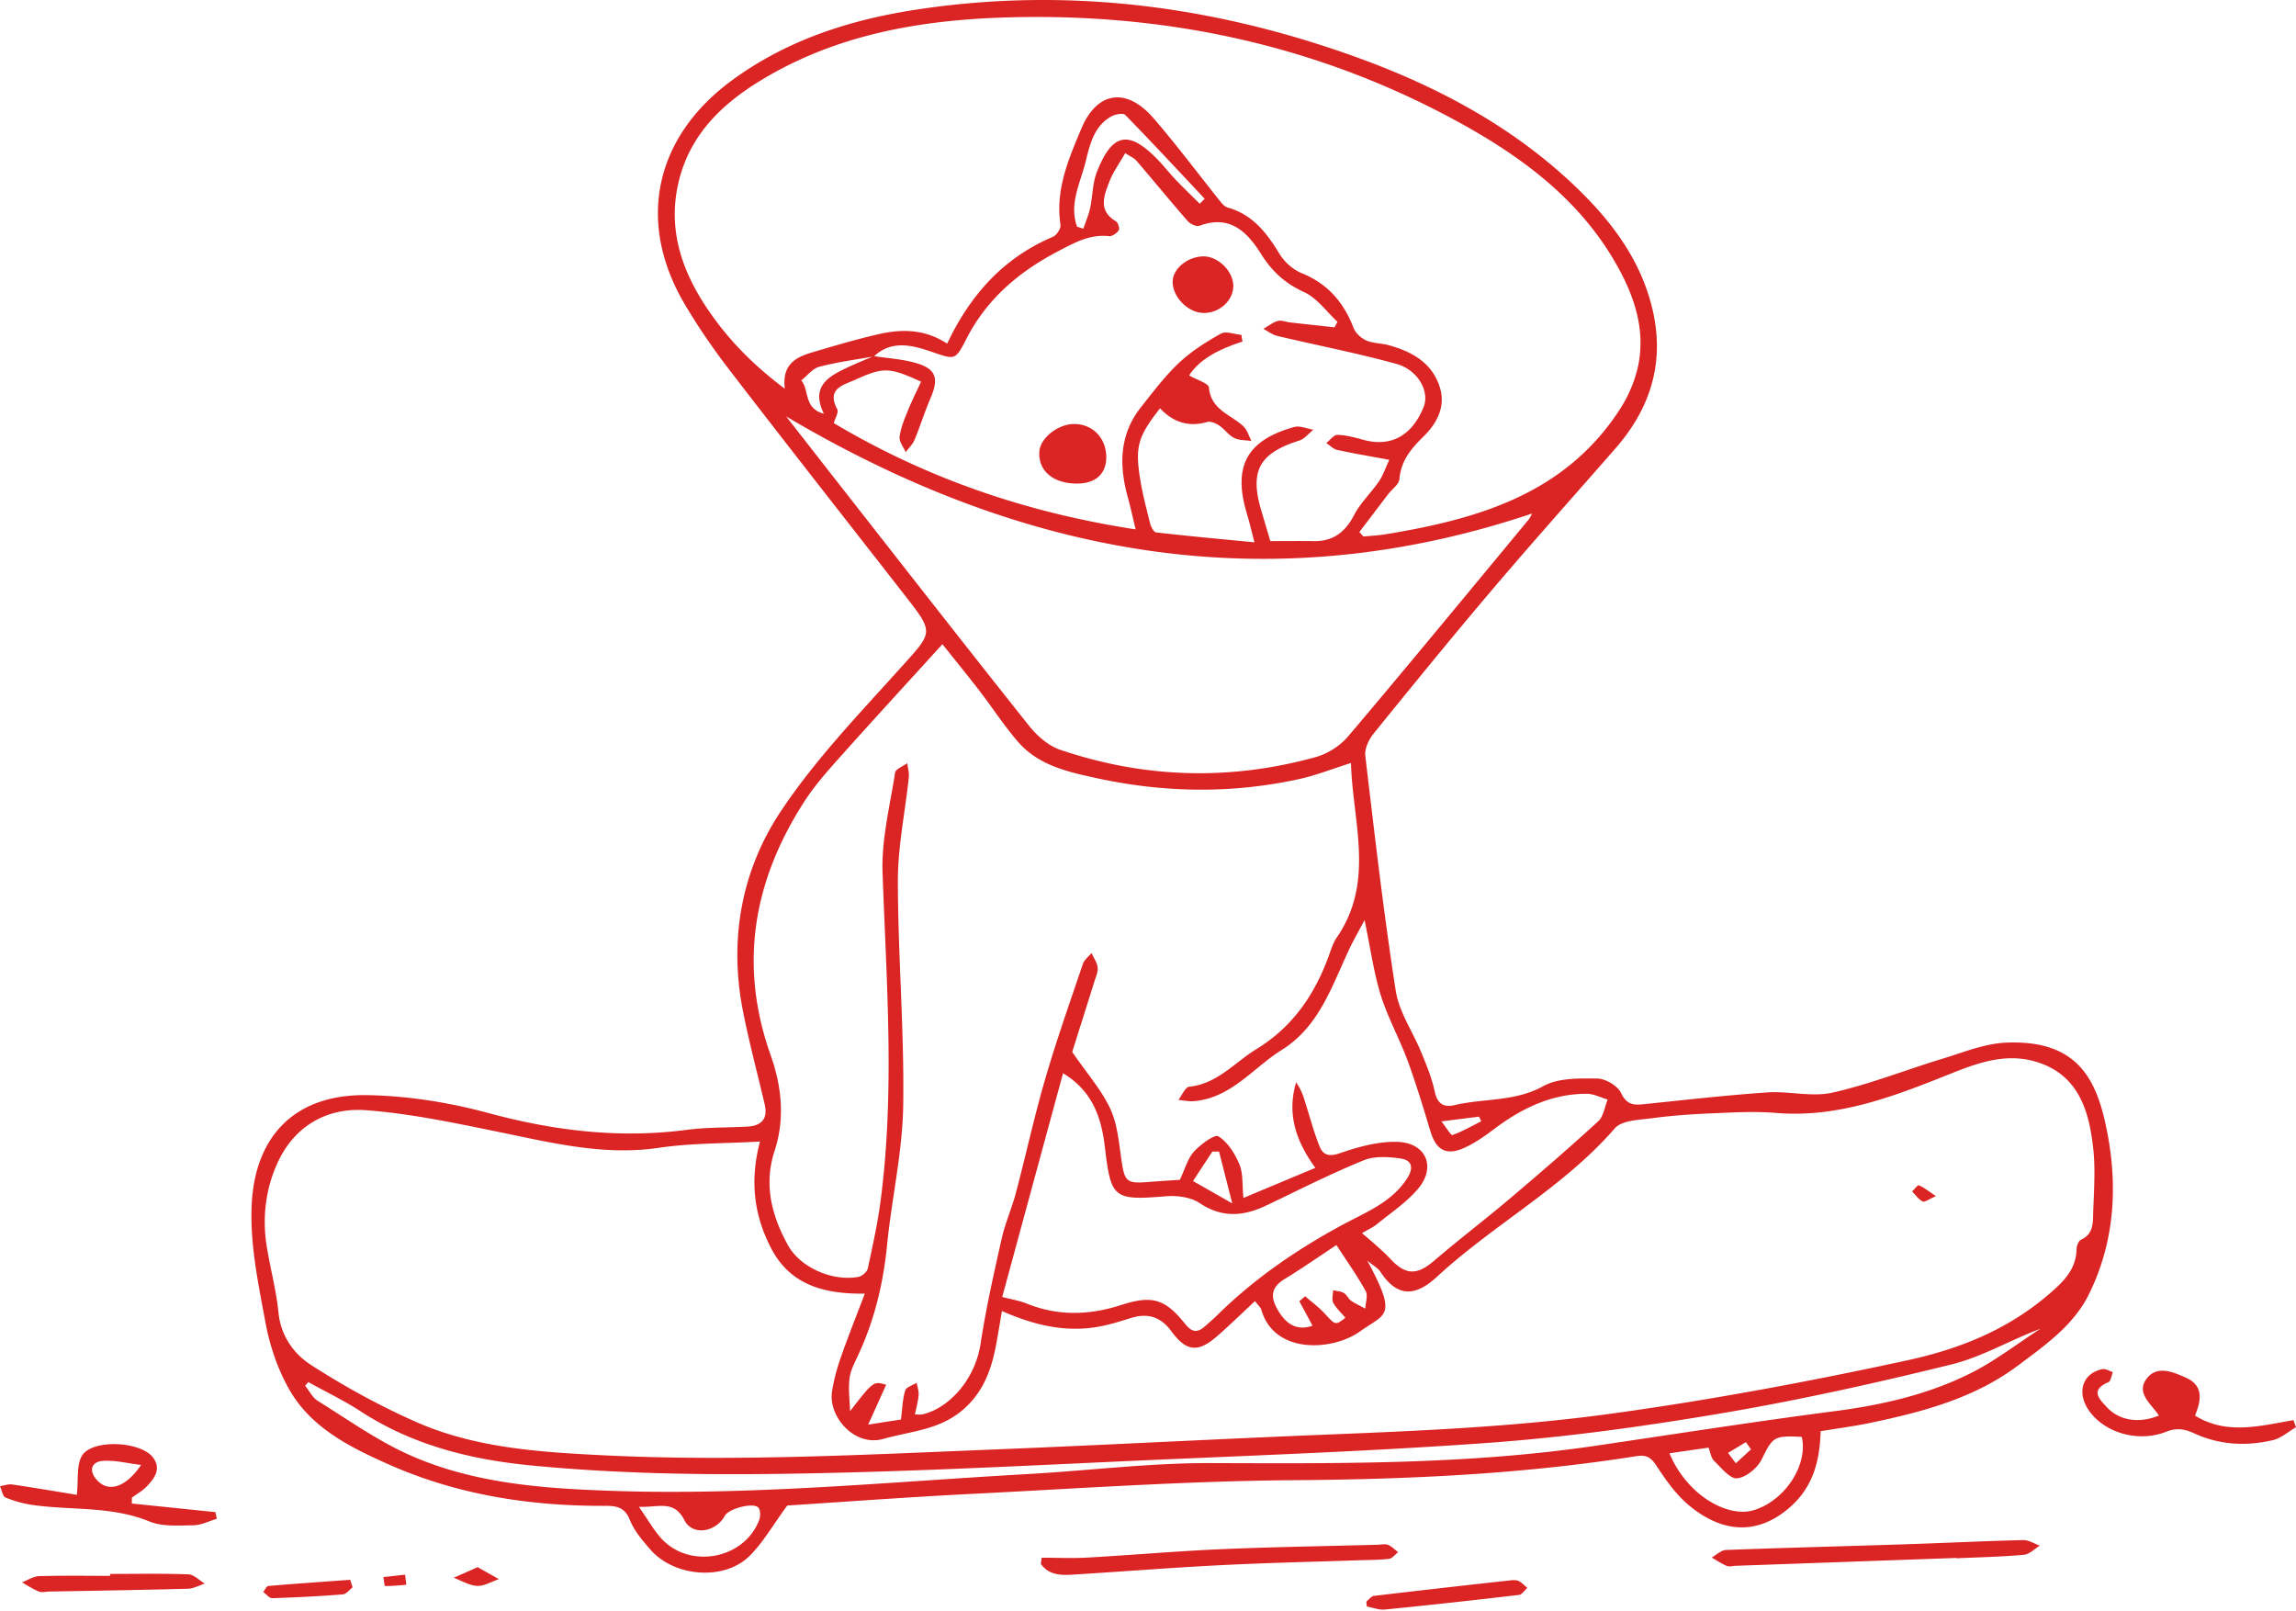 <svg width="248" height="174" fill="none" xmlns="http://www.w3.org/2000/svg"><path d="M196.654 154.578c-.089 3.289-.857 6.119-3.425 8.308-3.714 3.165-7.52 2.432-10.798-.302-1.4-1.165-2.507-2.748-3.521-4.289-.594-.907-1.103-1.189-2.156-1.023-12.255 1.946-24.588 2.506-36.994 2.595-11.589.084-23.178.895-34.758 1.478-6.853.344-13.698.857-19.965 1.259-1.523 2.069-2.588 3.968-4.073 5.443-2.745 2.722-8.16 2.278-10.736-.71-.833-.969-1.724-1.992-2.183-3.154-.551-1.386-1.426-1.548-2.68-1.545-8.11.039-16-1.185-23.45-4.505-4.17-1.857-8.342-3.945-10.695-8.103-1.23-2.174-2.078-4.683-2.537-7.146-.78-4.2-1.69-8.509-1.5-12.724.32-7.154 4.392-12.022 12.514-11.879 4.373.077 8.835.791 13.065 1.934 7.077 1.911 14.134 2.772 21.419 1.814 2.156-.282 4.358-.231 6.537-.351 1.515-.081 2.244-.822 1.882-2.386-.783-3.37-1.686-6.713-2.353-10.107-1.515-7.725-.166-15.172 4.103-21.58 3.707-5.564 8.427-10.478 12.927-15.474 3.498-3.883 3.652-3.74.51-7.767-6.321-8.103-12.67-16.183-18.936-24.33-1.758-2.28-3.409-4.67-4.874-7.149-5.28-8.926-3.267-18.102 5.132-24.244 5.963-4.359 12.777-6.525 19.927-7.61 16.066-2.44 31.727-.459 46.975 4.965 9.279 3.301 17.851 7.86 24.912 14.89 3.595 3.583 6.472 7.652 7.613 12.717 1.269 5.636-.293 10.528-4.03 14.81-4.389 5.026-8.843 9.998-13.162 15.082-4.404 5.185-8.704 10.462-12.988 15.752-.513.636-.976 1.632-.883 2.393 1.002 8.474 1.974 16.952 3.289 25.379.363 2.321 1.867 4.455 2.781 6.702.551 1.351 1.122 2.726 1.419 4.143.277 1.332.96 1.772 2.148 1.494 3.17-.749 6.513-.344 9.587-2.05 1.616-.896 3.868-.842 5.831-.819.894.012 2.202.78 2.572 1.564.632 1.343 1.45 1.312 2.584 1.193 4.404-.456 8.804-.958 13.22-1.259 2.341-.158 4.805.525 7.034.023 4.037-.911 7.929-2.463 11.905-3.671 2.248-.683 4.523-1.625 6.822-1.726 7.196-.316 9.513 3.378 10.667 8.37 1.461 6.32 1.276 12.794-1.709 18.82-1.681 3.39-4.77 5.521-7.678 7.702-4.678 3.502-10.216 4.972-15.827 6.154-1.82.382-3.663.621-5.464.919zM94.374 38.464c1.496.227 3.03.316 4.48.721 2.264.63 2.592 1.649 1.639 3.865-.628 1.463-1.102 2.996-1.716 4.467-.204.486-.624.88-.948 1.316-.24-.544-.718-1.12-.66-1.63.108-.933.486-1.852.845-2.74.443-1.1.98-2.166 1.473-3.24-3.44-1.578-4.076-1.578-7.115-.208-1.392.626-3.1.977-1.932 3.197.162.313-.22.911-.378 1.486 10.084 6.003 20.875 9.682 32.606 11.478-.336-1.37-.563-2.433-.852-3.475-.953-3.447-.914-6.76 1.411-9.705 1.307-1.656 2.596-3.367 4.123-4.807 1.326-1.25 2.923-2.258 4.523-3.154.544-.305 1.462.07 2.21.132.039.243.081.482.12.725-2.364.772-4.547 1.784-5.762 3.656.837.487 2.098.842 2.14 1.309.22 2.424 2.364 2.91 3.722 4.185.416.394.586 1.05.867 1.587-.632-.1-1.33-.058-1.874-.332-.609-.31-1.037-.958-1.619-1.348-.363-.243-.926-.478-1.296-.37-2.025.586-3.687 0-5.079-1.479-2.318 2.957-2.688 4.057-2.198 7.347.254 1.71.702 3.393 1.118 5.072.093.375.397.954.66.985 3.459.398 6.922.71 10.616 1.07-.343-1.317-.543-2.19-.802-3.047-1.558-5.134-.069-7.956 5.087-9.408.617-.174 1.384.181 2.082.29-.509.401-.956.996-1.535 1.177-4.296 1.359-5.36 3.255-4.107 7.513.32 1.085.644 2.17.991 3.343 1.585 0 3.12-.023 4.659.004 2.098.038 3.421-.946 4.385-2.81.686-1.325 1.835-2.398 2.688-3.645.451-.66.705-1.452 1.114-2.328-2.156-.401-3.906-.691-5.638-1.073-.42-.093-.775-.483-1.161-.738.401-.312.814-.895 1.207-.884.937.027 1.882.282 2.796.537 3.147.86 5.334-.633 6.506-3.544.675-1.675-.602-4.011-2.946-4.66-4.242-1.17-8.577-2.003-12.861-3.019-.533-.127-1.003-.501-1.501-.76.513-.294.999-.691 1.551-.853.393-.112.875.104 1.322.154 1.605.181 3.209.355 4.813.529.108-.197.212-.398.32-.595-1.184-1.096-2.202-2.56-3.594-3.2-2.04-.934-3.459-2.212-4.639-4.092-1.485-2.374-3.367-4.324-6.66-3.08-.328.123-1.003-.186-1.281-.503-1.878-2.146-3.679-4.355-5.533-6.516-.267-.31-.691-.475-1.223-.827-.636 1.12-1.323 2.058-1.724 3.112-.567 1.486-1.226 3.092.71 4.243.235.139.447.78.324.965-.209.32-.71.683-1.045.648-2.091-.231-3.745.703-5.519 1.633-4.246 2.224-7.705 5.158-9.915 9.49-1.23 2.409-1.238 2.204-3.918 1.305-1.978-.664-4.176-1.213-6.043.556-1.97.355-3.972.61-5.904 1.12-.733.192-1.311.968-1.96 1.478.9 1.004.217 3 2.453 3.602-1.338-2.699.182-3.853 2.071-4.772 1.072-.537 2.198-.977 3.305-1.455zM82.09 123.292c-3.907.22-7.451.162-10.914.675-5.943.88-11.562-.536-17.27-1.702-4.754-.969-9.54-1.996-14.36-2.355-4.17-.313-7.694 1.648-9.534 5.609-1.31 2.826-1.704 5.926-1.207 9.049.382 2.409 1.034 4.78 1.277 7.2.254 2.544 1.666 4.467 3.532 5.668 3.602 2.316 7.4 4.408 11.319 6.138 6.32 2.787 13.154 3.247 19.953 3.59 14.307.722 28.596-.054 42.887-.629 11.523-.463 23.039-1.085 34.558-1.552 10.574-.425 21.137-.849 31.65-2.293 10.748-1.475 21.387-3.463 31.985-5.756 5.696-1.232 10.883-3.317 15.341-7.15 1.562-1.344 2.954-2.664 2.996-4.907.008-.343.22-.876.482-.992 1.365-.606 1.273-1.845 1.311-2.953.078-2.309.251-4.648 0-6.93-.462-4.169-1.666-8.057-6.34-9.373-3.127-.881-6.046.131-8.962 1.297-6.078 2.432-12.171 4.837-18.954 4.277-2.264-.189-4.562-.058-6.838.039-2.175.089-4.354.235-6.509.525-1.408.189-3.305.216-4.077 1.104-5.541 6.385-13.061 10.354-19.193 16.017-2.368 2.189-4.312 2.243-6.151-.567-.235-.363-.683-.587-1.388-1.166 3.324 6.134 1.951 5.675-.725 7.605-3.051 2.201-9.333 2.506-10.71-2.281-.081-.278-.358-.502-.694-.954-1.423 1.324-2.73 2.61-4.119 3.814-2.047 1.776-3.297 1.641-4.913-.559-1.145-1.564-2.56-1.996-4.369-1.429-1.095.344-2.202.691-3.328.907-3.66.703-7.115-.123-10.601-1.66-.205 1.182-.378 2.24-.567 3.297-.517 2.896-1.392 5.529-3.837 7.525-2.499 2.038-5.507 2.165-8.384 2.984-3.174.907-5.986-2.448-5.569-5.108.197-1.254.536-2.501.956-3.702.772-2.212 1.643-4.39 2.588-6.876-4.431.058-8.04-.946-10.096-4.856-1.863-3.556-2.356-7.304-1.226-11.57zm16.737 29.479c.412 0 .597.031.767-.004 2.645-.556 5.696-3.494 6.332-7.69.579-3.791 1.427-7.548 2.268-11.292.378-1.68 1.099-3.282 1.538-4.953 1.084-4.089 1.979-8.231 3.163-12.292 1.218-4.185 2.672-8.301 4.072-12.431.151-.448.613-.788.933-1.178.232.517.594 1.015.66 1.552.058.475-.185 1-.34 1.49-.875 2.803-1.762 5.598-2.406 7.644 1.624 2.359 3.151 4.092 4.096 6.104.767 1.629.941 3.574 1.199 5.401.359 2.52.536 2.737 2.993 2.536 1.207-.097 2.418-.166 3.339-.232.552-1.158.833-2.277 1.516-3.034.709-.784 2.244-1.915 2.649-1.664 1.011.633 1.793 1.876 2.272 3.042.416 1.012.289 2.247.428 3.617 2.576-1.081 5.055-2.115 7.77-3.254-2.175-2.988-3.062-5.907-2.078-9.227.624.846.871 1.792 1.161 2.726.428 1.386.817 2.791 1.353 4.138.417 1.05 1.088 1.174 2.283.761 1.948-.672 4.057-1.251 6.086-1.205 3.123.07 4.284 2.68 2.313 5.038-1.241 1.487-2.93 2.599-4.45 3.842-.455.374-1.018.617-1.627.98.694.599 1.184 1.004 1.65 1.429.475.432.957.861 1.392 1.332 1.686 1.814 2.9 1.799 4.763.204 2.673-2.289 5.48-4.424 8.168-6.698 3.228-2.733 6.433-5.497 9.549-8.354.57-.525.686-1.548 1.01-2.344-.756-.216-1.512-.621-2.268-.621-3.821.004-7.061 1.59-10.049 3.849-1.015.764-2.087 1.513-3.24 2.023-1.901.838-2.981.177-3.582-1.807-.776-2.567-1.547-5.138-2.472-7.652-.88-2.393-2.148-4.652-2.901-7.076-.767-2.475-1.114-5.08-1.743-8.096-.671 1.263-1.172 2.12-1.596 3.012-1.913 4.034-3.259 8.454-7.354 11.014-3.105 1.942-5.457 5.188-9.48 5.532-.551.046-1.118-.085-1.681-.135.386-.494.733-1.378 1.165-1.425 3.046-.312 4.901-2.621 7.269-4.069 3.992-2.443 6.386-6.022 7.902-10.327.212-.602.432-1.231.791-1.752 4.13-6.03 1.685-12.47 1.515-18.817-2.048.645-3.779 1.336-5.576 1.73-7.25 1.594-14.527 1.494-21.762-.066-3.128-.675-6.367-1.355-8.608-3.934-1.511-1.737-2.769-3.69-4.176-5.52-1.304-1.691-2.657-3.347-4.007-5.042-3.86 4.246-7.551 8.258-11.18 12.323-1.323 1.482-2.653 2.992-3.725 4.656-5.511 8.531-7.123 17.604-3.66 27.379 1.203 3.389 1.577 6.879.428 10.396-1.188 3.629-.297 6.999 1.458 10.169 1.35 2.444 4.878 3.938 7.624 3.405.386-.074.914-.537.991-.9.528-2.443 1.072-4.891 1.392-7.369 1.539-11.783.621-23.573.205-35.379-.128-3.582.798-7.211 1.353-10.802.062-.401.86-.687 1.315-1.026.062.51.216 1.03.166 1.532-.393 3.749-1.188 7.49-1.18 11.235.012 8.083.702 16.167.575 24.244-.081 5.034-1.25 10.037-1.747 15.075-.409 4.135-1.365 8.08-3.116 11.844-.378.811-.83 1.649-.933 2.514-.143 1.162.019 2.358.053 3.544 2.53-3.255 2.53-3.255 3.9-2.853-.594 1.316-1.18 2.621-1.94 4.304 1.515-.235 2.618-.409 3.54-.552.154-1.181.173-2.196.459-3.135.111-.37.81-.559 1.241-.833.078.443.243.895.209 1.331-.058.672-.247 1.332-.397 2.093zm3.482-115.659c2.487-5.258 6.081-9.277 11.43-11.539.398-.17.872-.9.81-1.293-.586-3.768.883-7.123 2.252-10.389 1.705-4.065 4.894-4.47 7.779-1.143 2.549 2.942 4.878 6.077 7.315 9.115.185.232.448.475.722.552 2.68.757 4.207 2.733 5.58 4.992.528.872 1.454 1.71 2.387 2.088 2.827 1.143 4.562 3.158 5.626 5.938.213.552.818 1.096 1.373 1.34.745.324 1.639.29 2.438.513 2.433.683 4.566 1.818 5.453 4.393.748 2.162-.239 4.004-1.666 5.413-1.366 1.351-2.48 2.633-2.65 4.648-.05.575-.798 1.089-1.218 1.637-1.038 1.359-2.075 2.725-3.109 4.084l.44.487c.806-.081 1.616-.116 2.41-.247 9.958-1.637 19.371-4.343 25.298-13.508a14.41 14.41 0 001.84-4.154c.976-3.818-.042-7.401-1.828-10.76-3.964-7.454-10.439-12.276-17.62-16.187-15.059-8.204-31.299-11.674-48.352-11.219-9.572.255-18.92 1.85-27.246 7.061-3.956 2.475-7.165 5.675-8.387 10.374-1.366 5.242.185 9.898 3.131 14.206 2.175 3.185 4.824 5.903 8.253 8.47-.316-2.567 1.126-3.37 2.811-3.88 2.333-.702 4.678-1.385 7.046-1.95 2.545-.605 5.083-.721 7.682.958zM84.921 44.98c1.905 2.44 3.752 4.81 5.607 7.18 6.85 8.741 13.675 17.5 20.594 26.19.867 1.09 2.082 2.182 3.359 2.618 9.105 3.1 18.36 3.367 27.631.803 1.284-.355 2.634-1.212 3.494-2.227 6.556-7.737 12.996-15.57 19.467-23.376.236-.286.378-.645.409-.703-28.507 9.567-55.07 4.602-80.56-10.485zm23.335 95.097c1.065.282 1.89.41 2.642.715 3.374 1.362 6.741 1.27 10.158.169 3.401-1.096 4.774-.702 6.98 2.058.694.869 1.284.95 2.067.27.486-.42.968-.841 1.427-1.293 4.003-3.934 8.573-7.061 13.498-9.721 2.51-1.355 5.26-2.39 6.945-4.976.744-1.139.555-1.973-.625-2.162-1.326-.208-2.877-.297-4.072.189-3.548 1.448-6.98 3.193-10.443 4.849-2.465 1.181-4.786 1.413-7.247-.232-.964-.644-2.441-.841-3.644-.741-5.68.471-5.947.228-6.602-5.32-.363-3.065-1.257-5.995-4.516-7.968-2.221 8.157-4.373 16.083-6.568 24.163zm-74.957 9.196l-.335.394c.443.552.782 1.274 1.35 1.629 3.254 2.019 6.413 4.281 9.883 5.833 6.903 3.089 14.342 3.625 21.816 3.888 15.048.529 30.007-.965 44.993-1.811 6.591-.37 13.174-1.208 19.76-1.185 13.864.047 27.713.166 41.48-1.857 8.623-1.266 17.231-2.621 25.873-3.744 5.137-.668 10.127-1.792 14.747-4.112 2.646-1.328 5.025-3.181 7.528-4.795-3.309 1.243-6.336 3.05-9.607 3.853-8.206 2.023-16.482 3.861-24.816 5.274-8.333 1.409-16.744 2.582-25.171 3.192-13.358.969-26.752 1.406-40.134 2.023-9.159.425-18.321.873-27.488 1.135-11.99.344-23.987.444-35.946-.729-6.502-.637-12.742-2.213-18.322-5.857-1.793-1.162-3.737-2.092-5.611-3.131zm161.318 5.918c-3.077-.158-3.135.027-4.334 2.436-.467.935-1.689 1.942-2.653 2.039-.768.073-1.713-1.139-2.484-1.884-.324-.313-.389-.888-.605-1.429l-4.219.61c1.932 4.606 6.34 6.988 9.101 6.146 3.42-1.038 5.892-4.926 5.194-7.918zm-50.264-20.719c-1.851 1.22-3.672 2.498-5.569 3.652-1.458.884-1.608 1.892-.791 3.312.972 1.691 2.145 2.297 3.776 1.749l-1.423-2.648c.212-.178.424-.355.632-.533.698.61 1.458 1.166 2.083 1.841 1.195 1.294 1.164 1.321 2.263.479-.451-.536-.994-1.019-1.315-1.621-.189-.352-.019-.896-.011-1.351.389.092.829.108 1.161.301.312.185.474.617.779.83.474.332 1.018.571 1.531.853.031-.641.308-1.417.042-1.896-.914-1.66-2.017-3.212-3.158-4.968zm-75.34 28.275c.984 1.409 1.578 2.466 2.364 3.354 3.04 3.421 9.013 2.328 10.625-1.93.15-.394.15-1.085-.093-1.343-.555-.595-3.193.119-3.606.872-.975 1.788-3.49 2.22-4.373.494-1.141-2.227-2.753-1.374-4.917-1.447zm47.323-138.263c.227.074.455.143.682.217.247-.738.563-1.46.729-2.212.282-1.298.255-2.695.729-3.907 1.662-4.243 3.452-4.571 6.587-1.328.667.69 1.257 1.455 1.92 2.15.849.888 1.736 1.737 2.607 2.602l.536-.537c-2.85-3.03-5.676-6.08-8.584-9.057-.224-.227-1.08-.073-1.496.159-1.944 1.085-2.337 3.138-2.823 5.038-.571 2.243-1.755 4.443-.887 6.875zM133.1 129.97c-.583-2.285-1.003-3.945-1.427-5.601l-.725.011a2796.47 2796.47 0 01-2.087 3.178c1.408.803 2.596 1.478 4.239 2.412zm22.594-8.852c.536.68 1.026 1.529 1.192 1.471 1.076-.386 2.083-.969 3.108-1.486l-.243-.498c-1.218.15-2.433.305-4.057.513zm33.44 35.421a74.576 74.576 0 01-.552-.78c-.644.386-1.288.776-1.932 1.162.282.374.563.749.848 1.123.54-.502 1.088-1.003 1.636-1.505zm58.866-2.39c-.833.478-1.612 1.193-2.507 1.397-2.873.668-5.734.525-8.469-.726-1.006-.459-1.866-.652-3.054-.181-3.112 1.231-6.83.035-8.43-2.436-1.238-1.907-.54-3.911 1.554-4.328.339-.069.748.209 1.126.325-.154.37-.216.969-.478 1.081-2.025.857-.983 1.837-.131 2.744 1.33 1.417 3.451 1.738 5.584.861-.825-1.266-2.611-2.486-1.226-4.107 1.122-1.313 2.78-.583 4.126.011 1.947.865 1.67 2.463.995 4.104 3.482 2.139 7.08 1.085 10.64.49.088.255.181.51.27.765zM23.42 164.04c-.848.247-1.693.691-2.541.699-1.59.019-3.336.162-4.744-.413-4.091-1.679-8.414-1.181-12.614-1.78a12.243 12.243 0 01-2.931-.81c-.312-.132-.397-.8-.59-1.22.436-.066.887-.244 1.307-.186 2.441.359 4.875.776 6.992 1.12.185-1.706-.054-3.22.552-4.216 1.118-1.845 6.393-1.575 7.693.209.887 1.216.154 2.2-.655 3.061-.463.494-1.088.842-1.643 1.251-.004.212-.004.421-.008.633 3.008.309 6.016.622 9.028.93l.154.722zm-8.183-5.818c-1.547-.185-2.893-.548-4.192-.432-.999.089-1.539.873-.675 1.946 1.195 1.494 3.135 1.05 4.867-1.514z" fill="#DA2524"/><path d="M112.52 168.24c1.67 0 3.34.081 5.002-.016 4.793-.27 9.575-.695 14.373-.903 5.626-.243 11.257-.328 16.883-.479.386-.011.81-.116 1.146.012.404.158.732.517 1.095.791-.328.247-.633.668-.984.714-1.01.132-2.044.116-3.069.151-4.991.17-9.985.278-14.967.529-5.237.262-10.463.672-15.696 1.004-1.446.092-2.915.212-3.879-1.135.034-.224.065-.444.096-.668zm98.793.027c-7.948.281-15.896.567-23.845.849-.32.012-.686.124-.952.012-.567-.24-1.084-.595-1.624-.904.506-.286 1.007-.799 1.524-.818 6.409-.243 12.826-.402 19.235-.61 4.293-.139 8.585-.352 12.877-.46.598-.015 1.203.39 1.805.603-.571.343-1.122.934-1.72.988-2.426.216-4.867.266-7.304.378.004-.011.004-.023.004-.038zm-199.419 1.726c2.819 0 5.638-.058 8.453.046.602.023 1.176.645 1.766.992-.593.197-1.187.544-1.789.56-4.99.135-9.984.212-14.978.305-.386.008-.814.131-1.146 0-.636-.255-1.218-.653-1.824-.992.617-.236 1.23-.653 1.851-.672 2.553-.077 5.106-.031 7.66-.031.007-.069.007-.139.007-.208zm135.692 2.984c.274-.212.532-.579.829-.614a1662.8 1662.8 0 0114.658-1.667c.316-.035.683-.07.949.054.355.166.636.494.952.749-.3.262-.574.722-.902.76-4.821.568-9.649 1.1-14.481 1.579-.636.062-1.303-.208-1.959-.328l-.046-.533zm-109.498-1.536c-.351.266-.687.733-1.057.76-2.537.201-5.079.332-7.624.409-.316.012-.648-.436-.976-.668.185-.223.355-.633.56-.648 2.942-.251 5.888-.452 8.835-.668.088.274.177.544.262.815zm13.508-2.178c.825.467 1.558.88 2.29 1.293-.786.263-1.58.761-2.352.726-.852-.039-1.685-.564-2.526-.877.79-.347 1.585-.698 2.588-1.142zm-7.713 1.903c-.764.058-1.528.143-2.291.131-.066 0-.124-.629-.185-.965.783-.085 1.57-.174 2.352-.259.043.367.085.73.124 1.093zm165.228-41.972c-.752.317-1.215.68-1.438.572-.448-.224-.764-.707-1.138-1.081.251-.236.605-.718.737-.664.536.224 1.002.61 1.839 1.173zm-92.897-76.967c-2.511-.043-4.061-1.386-3.953-3.428.077-1.456 1.971-2.985 3.721-3.004 2.006-.02 3.487 1.475 3.51 3.544.015 1.869-1.18 2.922-3.278 2.888zm16.998-21.303c-.035 1.583-1.531 2.914-3.239 2.876-1.662-.035-3.317-1.722-3.309-3.37.008-1.41 1.631-2.738 3.347-2.738 1.601.004 3.232 1.653 3.201 3.232z" fill="#DA2524"/></svg>